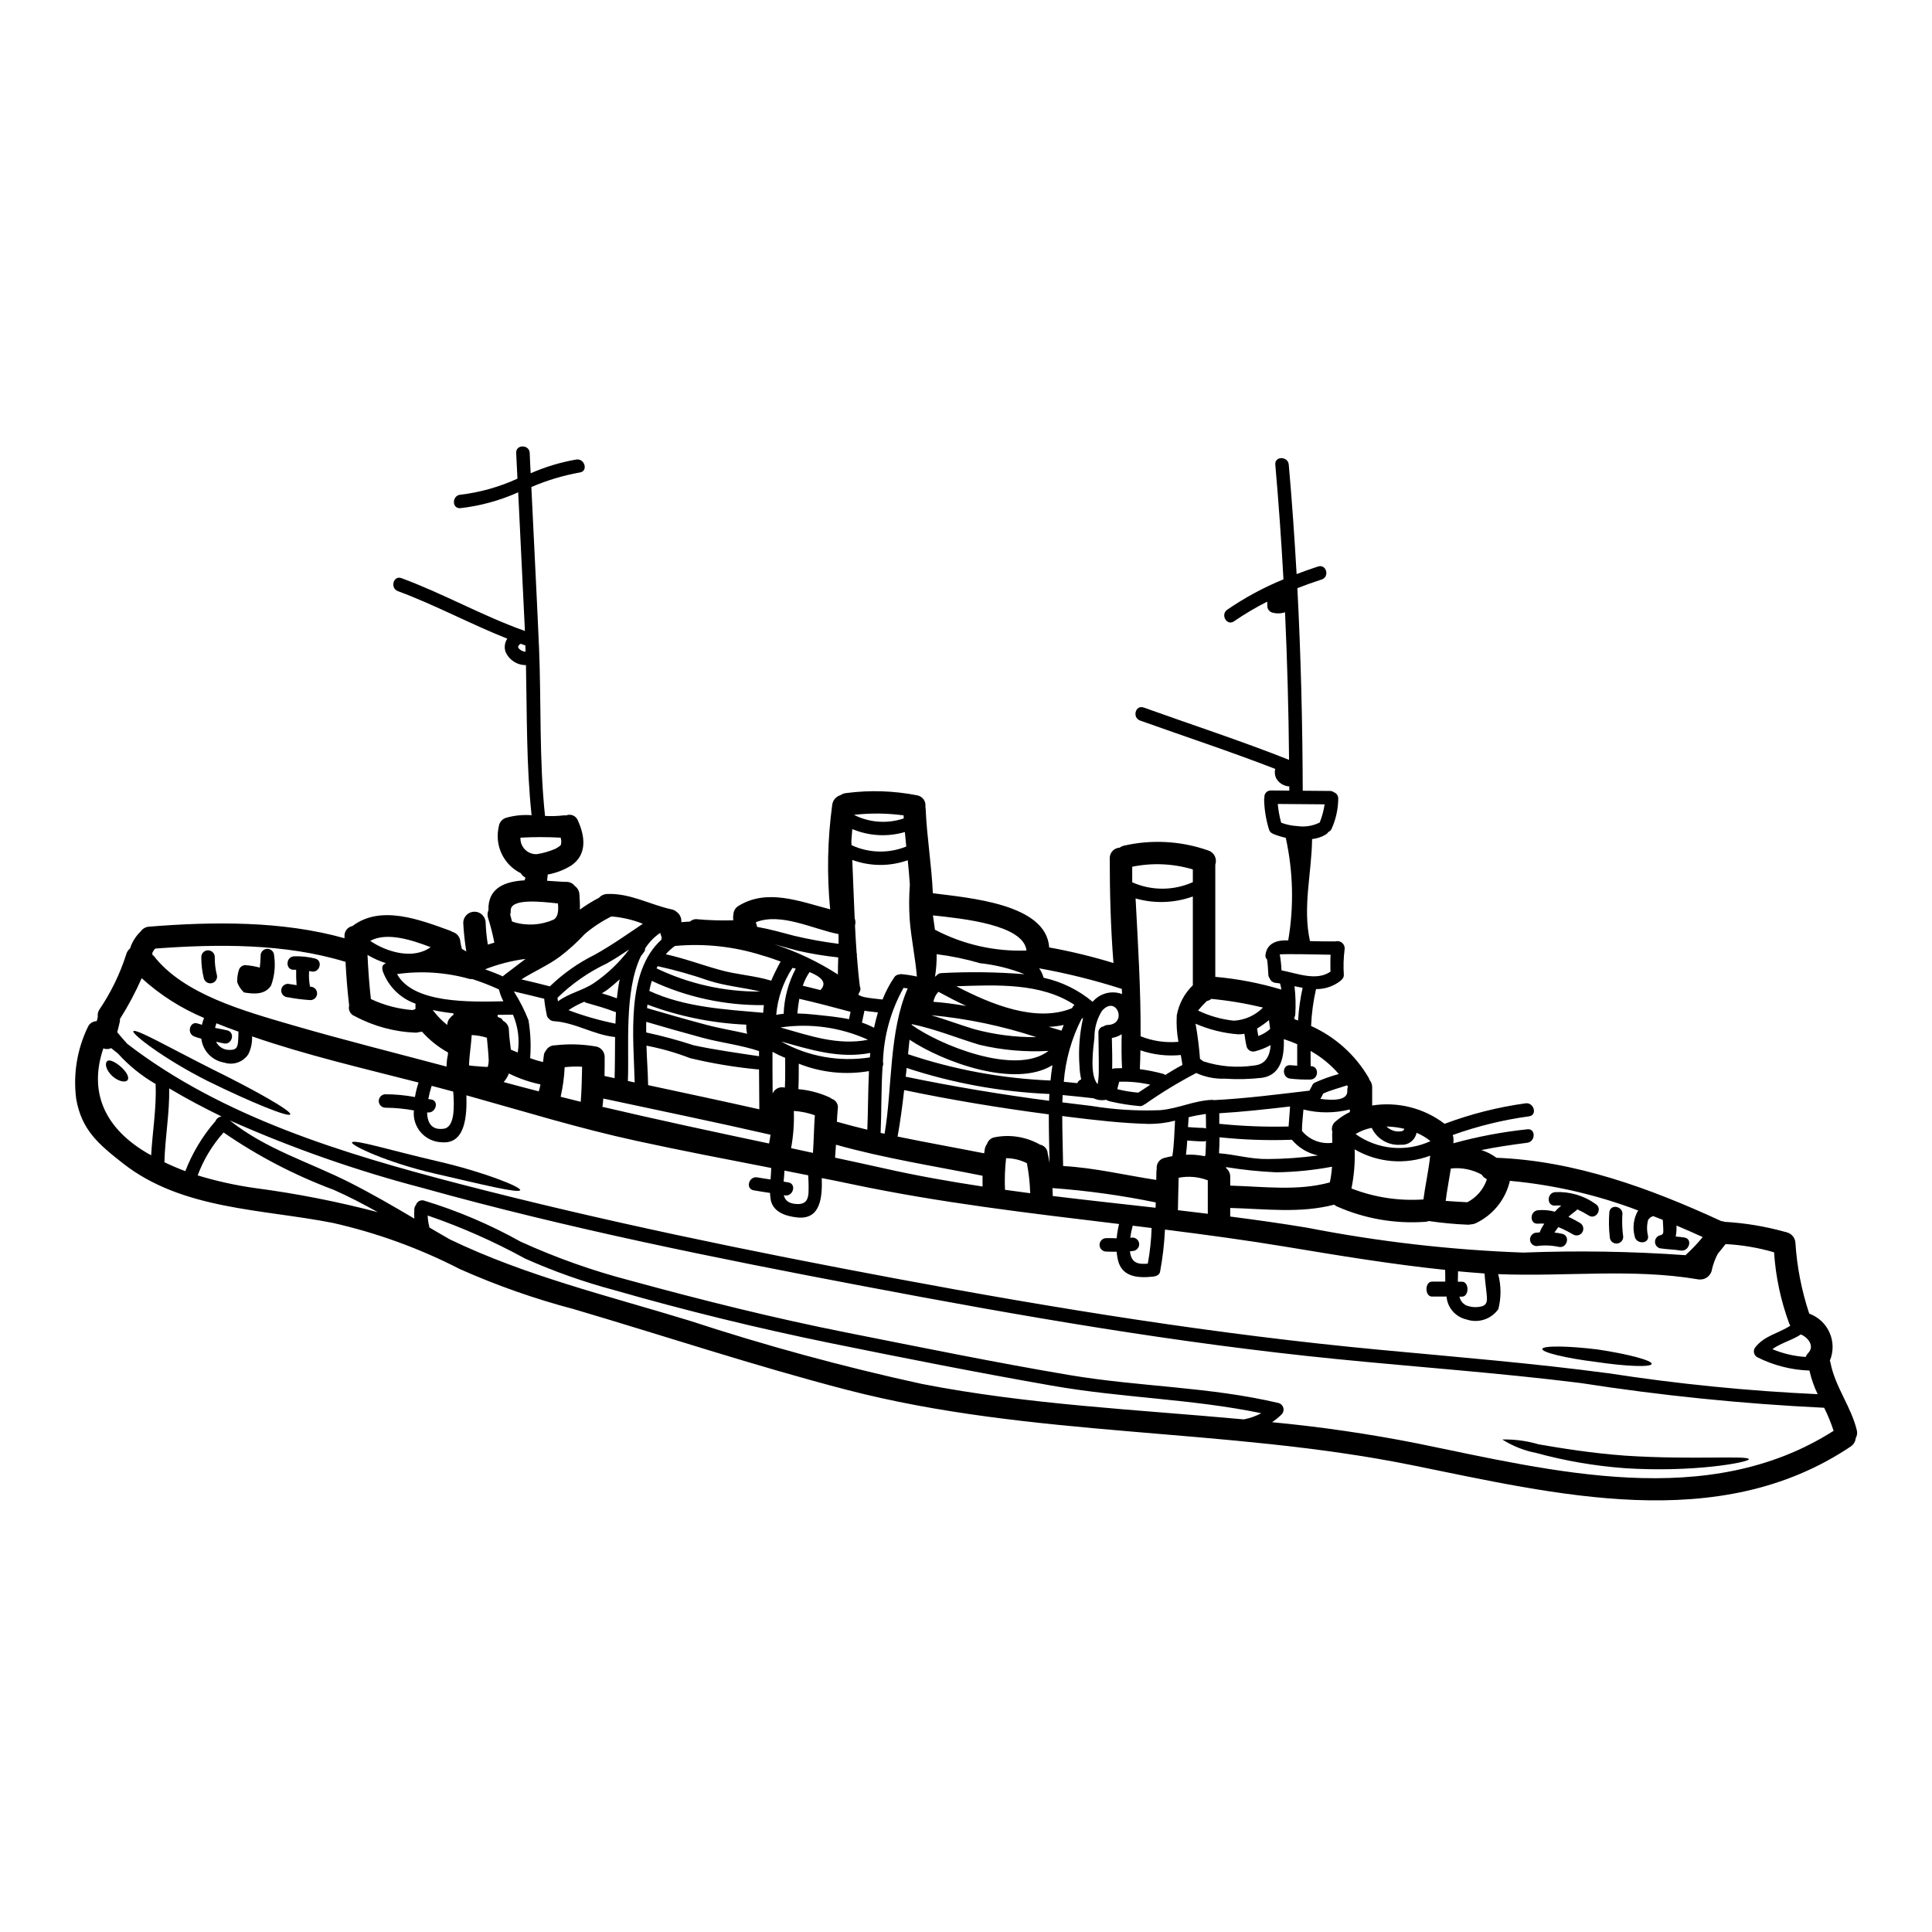 <?xml version="1.0" encoding="UTF-8"?>
<!-- Uploaded to: ICON Repo, www.svgrepo.com, Generator: ICON Repo Mixer Tools -->
<svg fill="#000000" width="800px" height="800px" version="1.1" viewBox="144 144 512 512" xmlns="http://www.w3.org/2000/svg">
 <g>
  <path d="m281.4 315.74c0.453 0.586 1.141 0.941 1.883 0.965l-0.059-1.66c-0.418-0.16-0.836-0.301-1.246-0.438h-0.004c-0.289 0.137-0.512 0.379-0.633 0.676 0 0.039-0.02 0.156-0.039 0.156 0.043 0.098 0.074 0.195 0.098 0.301zm62.953 72.879c0.113 0.281 0.199 0.57 0.258 0.867 0 0.059 0.039 0.098 0.059 0.156 3.324 0.574 6.539 1.488 9.84 2.363h0.004c3.867 0.918 7.781 1.625 11.723 2.121 0-0.875 0-1.723-0.02-2.578-6.715-1.309-15.273-5.801-21.906-3.148 0.023 0.094 0.062 0.219 0.043 0.219zm291.71 134.36c0.191 0.727 0.09 1.504-0.281 2.16-0.086 0.895-0.574 1.707-1.328 2.199-35.082 23.555-78.328 12.594-116.42 4.914-49.594-10.004-100.52-7.191-149.68-19.949-24.305-6.32-48.176-14.246-72.246-21.355h0.004c-10.355-2.723-20.469-6.277-30.25-10.629-10.645-5.477-21.941-9.582-33.617-12.227-18.719-3.703-39.973-3.445-55.684-15.809-6.379-5.012-10.914-8.773-12.363-17.016v0.004c-0.863-6.582 0.234-13.273 3.148-19.234 0.441-0.867 1.324-1.418 2.297-1.426 0.102-0.395 0.18-0.754 0.281-1.148h-0.004c-0.102-0.656 0.039-1.324 0.395-1.883 3.066-4.516 5.465-9.445 7.129-14.641 0.152-0.625 0.508-1.176 1.012-1.574 0.535-1.676 1.469-3.191 2.723-4.426 0.02-0.02 0.039-0.02 0.059-0.039 0.512-0.785 1.363-1.277 2.301-1.328 16.898-1.348 35.238-1.574 51.758 3.07v-0.477c-0.098-1.316 0.805-2.5 2.102-2.754 7.527-5.727 17.949-1.645 25.93 1.246v0.004c0.211 0.086 0.418 0.191 0.613 0.312 0.969 0.281 1.715 1.051 1.969 2.023 0.094 0.762 0.242 1.516 0.438 2.258 0.039 0.07 0.062 0.141 0.078 0.219 0.395 0.234 0.789 0.457 1.148 0.672-0.41-2.504-0.68-5.031-0.812-7.566 0-1.645 1.328-2.973 2.969-2.973 1.645 0 2.973 1.328 2.973 2.973 0.074 1.922 0.266 3.844 0.574 5.746 0.574-0.176 1.148-0.359 1.723-0.516h0.004c-0.441-2.262-1.012-4.496-1.707-6.691-0.168-0.641-0.117-1.316 0.145-1.922-0.18-5.922 4.398-7.609 9.586-7.902h-0.004c0.09-0.238 0.156-0.484 0.203-0.734-0.508-0.258-0.926-0.656-1.211-1.148-4.328-2.133-6.758-6.848-5.981-11.609 0.023-0.234 0.07-0.469 0.137-0.695 0.109-1.152 0.922-2.113 2.039-2.414 2.164-0.602 4.418-0.82 6.66-0.656-1.391-13.113-1.207-26.504-1.488-39.777 0 0 0 0.02-0.039 0-2.352 0.008-4.477-1.398-5.391-3.566-0.375-1.16-0.199-2.426 0.477-3.441-9.785-3.887-19.098-8.934-28.98-12.594-2.141-0.789-1.227-4.238 0.93-3.449 11.156 4.121 21.535 10.023 32.727 14.004-0.574-12.262-1.207-24.5-1.781-36.746-4.859 2.176-10.027 3.59-15.316 4.199-2.297 0.199-2.277-3.367 0-3.566 5.231-0.621 10.328-2.059 15.117-4.254-0.098-2.277-0.215-4.555-0.336-6.832-0.117-2.277 3.469-2.277 3.586 0 0.059 1.801 0.156 3.606 0.254 5.406 3.867-1.699 7.926-2.926 12.086-3.644 2.258-0.34 3.211 3.09 0.953 3.43v-0.004c-4.422 0.793-8.738 2.086-12.859 3.863 0.633 13.508 1.352 27.02 1.945 40.508v0.176c0 0.496 0.059 0.992 0.078 1.469 0.633 14.918 0.02 30.148 1.602 45.004v0.004c1.625 0.094 3.258 0.047 4.875-0.141 0.242-0.027 0.488-0.027 0.734 0 0.594-0.238 1.262-0.23 1.848 0.031 0.586 0.262 1.043 0.75 1.262 1.355 1.883 4.16 2.496 8.973-1.762 11.887h-0.004c-1.91 1.184-4.027 1.996-6.238 2.398-0.039 0.457-0.078 0.934-0.141 1.367 0 0.102-0.039 0.18-0.039 0.281 1.926 0.117 3.727 0.277 5.117 0.297v-0.008c0.875-0.012 1.707 0.395 2.238 1.094 0.734 0.523 1.184 1.355 1.227 2.258 0.078 1.328 0.156 2.672 0.117 4.004h0.004c1.613-1.176 3.316-2.227 5.086-3.148 0.527-0.605 1.281-0.961 2.082-0.988 6.082-0.281 11.348 2.809 17.133 4.078h0.004c0.492 0.094 0.949 0.32 1.324 0.656 0.879 0.617 1.355 1.664 1.25 2.731 0.789-0.078 1.547-0.117 2.297-0.156 0.543-0.504 1.289-0.73 2.023-0.613 3.141 0.277 6.293 0.371 9.445 0.273 0-0.254-0.039-0.516-0.039-0.789v0.004c-0.004-0.234 0.023-0.469 0.078-0.695 0.012-0.977 0.543-1.875 1.391-2.359 7.566-4.637 16.16-1.18 24.246 0.93-0.883-9.184-0.703-18.434 0.535-27.574 0.113-1.258 0.984-2.316 2.195-2.676 0.449-0.305 0.969-0.496 1.508-0.555 6.289-0.828 12.672-0.621 18.895 0.613 1.398 0.285 2.324 1.621 2.102 3.031 0.047 0.188 0.07 0.379 0.078 0.574 0.316 7.477 1.574 14.859 1.902 22.324 9.367 1.227 30.109 2.754 30.824 14.363h-0.004c5.762 1.039 11.453 2.418 17.047 4.133-0.73-9.23-0.988-18.465-0.988-27.715-0.055-1.504 1.109-2.773 2.613-2.852 0.312-0.242 0.672-0.414 1.051-0.512 7.422-1.711 15.176-1.285 22.367 1.227 0.773 0.227 1.418 0.758 1.785 1.473 0.367 0.719 0.422 1.555 0.156 2.312v29.734-0.004c5.934 0.527 11.801 1.656 17.508 3.371-0.074-0.551-0.195-1.094-0.355-1.625-0.395-0.059-0.789-0.098-1.18-0.156l-0.004-0.004c-0.719-0.062-1.336-0.543-1.574-1.227-0.199-0.266-0.316-0.582-0.336-0.914-0.098-1.348-0.117-2.711-0.336-4.039-0.348-0.332-0.504-0.816-0.418-1.289 0.438-3.109 3.109-3.902 5.945-3.781h0.078v-0.004c1.539-9.016 1.316-18.242-0.652-27.176-1.152-0.246-2.281-0.598-3.371-1.051-0.023-0.023-0.047-0.047-0.078-0.059-0.5-0.191-0.871-0.617-1-1.133-0.805-2.602-1.238-5.301-1.289-8.023 0.016-0.121 0.043-0.242 0.082-0.359-0.07-0.488 0.078-0.98 0.406-1.352 0.328-0.371 0.801-0.578 1.293-0.566 1.625 0 3.269 0 4.891 0.039v-1.133c-0.055 0.012-0.117 0.012-0.176 0-1.375-0.129-2.598-0.918-3.285-2.117-0.391-0.777-0.48-1.672-0.262-2.512-11.809-4.578-23.867-8.539-35.816-12.816-2.16-0.789-1.227-4.219 0.953-3.449 12.855 4.613 25.828 8.832 38.527 13.867-0.117-12.988-0.473-26.066-1.066-39.105h-0.004c-1.09 0.355-2.262 0.383-3.367 0.078-0.773-0.219-1.312-0.918-1.328-1.723 0-0.395-0.02-0.789-0.02-1.18-3.047 1.535-5.984 3.277-8.797 5.211-1.902 1.328-3.684-1.762-1.801-3.07 4.664-3.207 9.656-5.902 14.895-8.043-0.555-10.184-1.273-20.32-2.16-30.41-0.215-2.297 3.371-2.277 3.566 0 0.855 9.629 1.527 19.312 2.082 29.02 1.883-0.73 3.781-1.406 5.684-2.019 2.199-0.711 3.148 2.731 0.953 3.449-2.195 0.715-4.328 1.465-6.438 2.293 0.934 17.91 1.367 35.875 1.426 53.684 2.418 0 4.832 0.059 7.269 0.059l-0.004 0.004c0.359 0.004 0.707 0.121 0.992 0.336 0.672 0.242 1.125 0.867 1.152 1.578-0.008 2.719-0.574 5.41-1.668 7.902-0.16 0.477-0.512 0.863-0.969 1.07-0.145 0.25-0.348 0.457-0.594 0.613-1.125 0.688-2.391 1.113-3.703 1.25-0.102 9.055-2.559 18.047-0.555 27.035 2.234 0.062 4.477 0.102 6.754 0.082 0.629-0.18 1.305-0.027 1.797 0.406 0.488 0.434 0.723 1.086 0.621 1.73-0.285 2.227-0.352 4.477-0.203 6.715 0.023 0.516-0.207 1.008-0.613 1.328-0.043 0.066-0.098 0.125-0.156 0.18-1.867 1.504-4.199 2.309-6.598 2.277-0.738 3.215-1.176 6.492-1.305 9.785 6.414 2.879 11.762 7.695 15.289 13.777 0.09 0.176 0.164 0.363 0.223 0.551 0.453 0.543 0.691 1.234 0.672 1.945v4.793c6.793-1.074 13.73 0.68 19.195 4.856 6.922-2.602 14.109-4.422 21.434-5.43 2.258-0.32 3.211 3.148 0.953 3.445h-0.004c-6.894 0.941-13.672 2.602-20.227 4.953 0.113 0.328 0.18 0.664 0.203 1.008 0 0.395 0 0.789-0.039 1.18v0.004c6.414-1.77 12.969-3.012 19.59-3.707 2.277-0.297 2.238 3.269 0 3.566-4.082 0.535-8.141 1.109-12.164 1.941 1.438 0.457 2.789 1.145 4.004 2.043 20.816 0.789 40.785 8.121 59.562 16.773 0.32 0.023 0.633 0.09 0.934 0.203 5.348 0.309 10.645 1.184 15.805 2.613 0.227 0.035 0.445 0.094 0.656 0.176 1.246 0.332 2.152 1.41 2.258 2.695 0.406 6.414 1.641 12.742 3.664 18.84 2.418 0.875 4.371 2.703 5.402 5.059 1.035 2.356 1.059 5.031 0.066 7.402 0.082 0.191 0.141 0.391 0.176 0.594 1.23 6.352 5.43 11.543 6.957 17.801zm-6.141 0.199c-0.68-2.094-1.516-4.133-2.5-6.106-21.648-1.039-43.223-3.234-64.637-6.57-21.473-2.676-43.082-4.199-64.598-6.34-42.234-4.199-83.754-11.414-125.41-19.332-39.086-7.406-78.223-15.273-116.56-25.949v-0.004c-17.562-4.574-34.723-10.574-51.305-17.949 9.469 7.629 21.039 11.02 31.754 16.441 5.859 2.973 11.508 6.242 17.133 9.57l0.004-0.004c-0.059-0.855-0.059-1.715 0-2.574 0.023-0.371 0.172-0.727 0.414-1.012 0.262-0.891 1.176-1.422 2.078-1.207 8.926 2.703 17.535 6.363 25.676 10.914 9.375 4.266 19.102 7.715 29.066 10.305 19.035 5.207 38.055 9.961 57.426 13.805 19.613 3.887 39.203 7.906 58.914 11.234 18.641 3.148 37.043 3.07 55.496 7.426h0.004c0.602 0.184 1.066 0.668 1.227 1.277s-0.004 1.258-0.438 1.715c-0.785 0.773-1.641 1.469-2.555 2.082 12.922 1.227 25.773 3.102 38.508 5.625 35.938 7.348 76.922 17.918 110.3-3.336zm-4.219-9.707c-0.969-1.996-1.699-4.098-2.184-6.262-4.816-0.16-9.543-1.367-13.844-3.543-0.41-0.238-0.703-0.629-0.824-1.086-0.117-0.457-0.051-0.941 0.188-1.348 2.398-3.266 6.277-3.84 9.391-5.902v-0.078c-0.082-0.137-0.16-0.254-0.238-0.414v-0.004c-2.262-6.09-3.625-12.477-4.043-18.957-4.184-1.227-8.5-1.957-12.855-2.18-0.672 0.871-1.348 1.719-2.059 2.555-0.684 1.312-1.203 2.703-1.547 4.141v0.039c-0.137 0.836-0.602 1.578-1.289 2.066-0.688 0.492-1.543 0.688-2.375 0.547-17.473-2.973-35.336-0.652-52.992-1.387l0.004 0.004c0.805 3.035 0.816 6.227 0.039 9.27-1.891 2.688-5.332 3.805-8.441 2.738-2.898-0.645-5.043-3.102-5.285-6.062h-3.844c-1.969 0-1.969-3.965 0-3.965h3.508c0-1.051 0-2.098-0.039-3.109-14.043-1.465-27.969-3.762-41.918-6.082-10.754-1.781-21.551-3.25-32.328-4.598v0.004c-0.176 3.734-0.605 7.457-1.289 11.133-0.117 0.832-1.012 1.227-1.723 1.309-3.762 0.418-8.184 0.316-9.391-4.121-0.199-0.809-0.336-1.629-0.414-2.457-0.914 0-1.824 0-2.734-0.039-0.984 0-1.785-0.797-1.785-1.781s0.801-1.785 1.785-1.785c0.914 0 1.844 0 2.754 0.039 0.117-1.273 0.328-2.539 0.633-3.781-23.734-2.875-47.445-5.609-71.039-10.602-2.574-0.555-5.172-1.07-7.746-1.574 0.137 4.852-0.176 11.113-6.5 10.438-2.91-0.32-6.375-1.328-7.031-4.676l0.004 0.004c-0.098-0.605-0.16-1.215-0.18-1.824-1.445-0.215-2.891-0.438-4.328-0.691-2.258-0.395-1.309-3.82 0.953-3.43 1.18 0.199 2.34 0.395 3.508 0.555 0.078-1.031 0.156-2.039 0.176-3.051-11.906-2.316-23.812-4.594-35.656-7.172-15.258-3.305-30.109-7.902-45.125-12.082 0.176 5.547-0.301 13.055-6.617 12.441-2.113-0.082-4.094-1.039-5.477-2.637-1.383-1.602-2.039-3.699-1.816-5.801-2.484-0.457-5.004-0.695-7.527-0.715-0.984 0-1.785-0.797-1.785-1.781s0.801-1.785 1.785-1.785c2.617 0.008 5.231 0.254 7.805 0.734 0.219-1.305 0.539-2.586 0.953-3.844-14.762-3.785-29.715-7.25-44.113-12.227l-0.004 0.004c0.07 1.633-0.27 3.254-0.992 4.723-1.387 2.094-4.004 3.004-6.394 2.219-3.203-0.531-5.676-3.113-6.066-6.34-0.625-0.152-1.238-0.344-1.84-0.574-2.137-0.789-1.207-4.238 0.953-3.426 0.34 0.117 0.691 0.215 1.051 0.316 0.137-0.617 0.324-1.223 0.562-1.809-6.07-2.543-11.66-6.109-16.531-10.535-1.652 3.742-3.578 7.356-5.762 10.816 0.008 0.191 0.008 0.383 0 0.574-0.219 0.988-0.477 1.969-0.715 2.93 0.855 1.051 1.742 2.082 2.656 3.074 25.316 19.492 57.504 29.176 87.992 37.102 38.18 9.906 76.801 17.832 115.57 25.082 42.652 7.981 85.082 14.836 128.31 18.895 20.227 1.902 40.449 3.543 60.613 6.219v-0.004c18.387 2.844 36.91 4.699 55.496 5.551zm-2.539-10.879c1.801-1.824 0.039-4.137-1.922-4.953-2.34 1.574-5.348 2.277-7.547 3.906 2.805 1.172 5.781 1.867 8.812 2.059 0.164-0.367 0.387-0.711 0.656-1.012zm-32.191-26.242c1.527-1.398 2.949-2.91 4.262-4.516-2.297-1.051-4.617-2.066-6.949-3.051h-0.004c0.047 0.973-0.02 1.953-0.199 2.91 0.789 0.059 1.527 0.137 2.316 0.262 2.258 0.375 1.246 3.801-1.012 3.445-1.824-0.297-3.684-0.297-5.512-0.594l0.004-0.004c-0.762-0.219-1.285-0.918-1.285-1.711 0-0.793 0.523-1.492 1.285-1.711 0.934-0.18 0.934-0.613 0.914-1.527s-0.098-1.723-0.137-2.574c-0.836-0.34-1.684-0.672-2.519-0.992h-0.004c-0.594 0.145-1.094 0.535-1.383 1.07-0.348 1.371-0.348 2.809 0 4.18 0.301 2.258-3.266 2.238-3.566 0-0.559-2.203-0.27-4.535 0.812-6.539 0.059-0.078 0.117-0.117 0.176-0.195h0.004c-10.941-4.16-22.398-6.809-34.055-7.871-0.004 0.047-0.02 0.094-0.039 0.137-0.02 0.219-0.066 0.43-0.141 0.633-1.293 4.582-4.496 8.387-8.793 10.441-0.441 0.207-0.922 0.32-1.406 0.336-0.273 0.07-0.555 0.094-0.832 0.078-3.441-0.145-6.875-0.469-10.281-0.973-0.352 0.148-0.73 0.227-1.109 0.223-7.984 0.543-15.984-0.871-23.297-4.121-0.23-0.125-0.449-0.27-0.652-0.438-8.992 2.363-18.344 1.109-27.551 0.875v2.273c6.793 0.875 13.586 1.828 20.359 2.953 18.887 3.691 38.035 5.898 57.266 6.598 14.359-0.559 28.738-0.328 43.07 0.691 0.082-0.102 0.168-0.195 0.258-0.289zm-54.16 13.809c1.285-0.418 1.309-1.508 1.207-2.695-0.156-2.019-0.496-3.981-0.594-5.984-0.195 0-0.395 0-0.574-0.039-2.156-0.156-4.297-0.336-6.453-0.531-0.02 0.871-0.059 1.801-0.059 2.754h1.086c1.969 0 1.969 3.965 0 3.965h-0.652c0.199 0.977 0.824 1.809 1.703 2.277 1.379 0.566 2.906 0.656 4.336 0.25zm1.207-33.559h0.004c-0.055-0.059-0.098-0.125-0.137-0.195-0.512-0.23-0.938-0.621-1.211-1.109-2.492-1.379-5.352-1.949-8.184-1.625-0.453 2.856-1.008 5.688-1.367 8.582 1.902 0.156 3.824 0.234 5.727 0.355l0.004-0.004c2.434-1.262 4.285-3.414 5.168-6.008zm-16.801 5.266c0.516-3.883 1.391-7.727 1.801-11.605h0.004c-6.586 2.481-13.941 1.871-20.027-1.664 0.133 3.473-0.152 6.953-0.852 10.359 6.066 2.363 12.582 3.356 19.074 2.91zm1.867-15.453c-1.113-0.914-2.356-1.66-3.688-2.215-0.367 1.941-2.129 3.305-4.098 3.168-3.277 0.301-6.391-1.488-7.781-4.469-1.516 0.277-2.969 0.832-4.281 1.641 2.852 2.035 6.188 3.281 9.672 3.609 3.488 0.332 7-0.266 10.18-1.734zm-7.769-2.613c0.398 0 0.746-0.266 0.852-0.652-1.551-0.375-3.133-0.578-4.727-0.613 1.016 1.016 2.457 1.484 3.875 1.266zm-13.59-5.09v-0.695c-4.039 1.02-8.262 1.027-12.301 0.02-0.141 1.887-0.395 3.746-0.395 5.629v0.039c1.957 2.367 4.996 3.559 8.043 3.148-0.02-0.75-0.02-1.523-0.039-2.297h-0.004c0.012-0.191 0.031-0.387 0.062-0.574-0.332-1-0.008-2.098 0.812-2.758 1.152-1 2.434-1.844 3.809-2.508zm-0.496-6.691c-0.078-0.137-0.176-0.254-0.254-0.395-2.121 0.75-4.328 1.246-6.34 2.195 0 0.043 0 0.062-0.039 0.102l-0.004 0.004c-0.195 0.445-0.422 0.875-0.676 1.289 3.391 0.457 7.387 0.496 7.133-2.297v-0.004c-0.023-0.309 0.031-0.621 0.168-0.898zm-4.809 25.332c0.289-1.371 0.484-2.762 0.574-4.156-4.871 0.91-9.816 1.406-14.773 1.48-4.469-0.203-8.918-0.664-13.332-1.383 0.043 0.109 0.074 0.219 0.098 0.332 0.688 0.562 1.066 1.414 1.031 2.301v2.277c8.812 0.238 17.828 1.504 26.402-0.852zm0.16-55.859c0-1.508-0.062-2.992 0.039-4.481-3.707-0.078-12.062-0.254-13.473-0.078h0.004c0.25 1.395 0.402 2.801 0.453 4.219 4.262 0.832 9.309 2.91 12.98 0.34zm-1.547-44.336c-4.141-0.02-8.281-0.055-12.422-0.098h0.004c0.156 1.68 0.461 3.344 0.91 4.969 1.379 0.516 2.828 0.816 4.301 0.895 1.98 0.293 4.004-0.02 5.805-0.895 0.039-0.02 0.059-0.02 0.098-0.039 0.629-1.555 1.066-3.176 1.309-4.832zm-2.516 73.715 0.004-0.004c2.027-0.914 4.129-1.66 6.277-2.238-2.121-2.457-4.652-4.527-7.481-6.121 0 1.348 0.02 2.691 0.02 4.039 2.258-0.078 2.238 3.43-0.039 3.543-1.777 0.039-3.559-0.039-5.328-0.238-2.277-0.176-2.297-3.742 0-3.566 0.613 0.039 1.207 0.098 1.801 0.137v-5.703c-1.129-0.477-2.277-0.934-3.449-1.309-0.039 0-0.059 0-0.098-0.039 0.156 4.75-0.789 9.426-5.625 10.234l0.004 0.004c-3.32 0.391-6.672 0.477-10.008 0.254-2.609 0.09-5.203-0.426-7.582-1.504-4.719 2.465-9.273 5.238-13.633 8.301-0.055 0.027-0.113 0.047-0.176 0.059-0.301 0.27-0.688 0.418-1.09 0.418-2.629-0.223-5.238-0.633-7.805-1.23-0.223-0.031-0.434-0.098-0.633-0.195-0.219-0.066-0.426-0.16-0.617-0.281-0.109 0.055-0.23 0.09-0.355 0.098-0.996 0.125-2.008-0.039-2.914-0.473-2.711-0.32-5.449-0.594-8.18-0.855-0.02 0.652-0.059 1.285-0.078 1.941 2.594 0.32 5.168 0.652 7.766 0.953 6.008 0.984 12.102 1.355 18.184 1.113 5.051-0.477 8.773-2.516 13.73-2.734v-0.004c0.16 0.008 0.32 0.031 0.473 0.078 8.477-0.434 16.898-1.523 25.336-2.516 0.16-0.297 0.32-0.613 0.477-0.93 0.039-0.059 0.078-0.102 0.137-0.18 0.105-0.473 0.434-0.867 0.887-1.055zm-3.309-25.102c-0.711-0.117-1.445-0.254-2.156-0.418 0.289 2.445 0.363 4.91 0.219 7.367 0 0.301-0.082 0.598-0.238 0.855 0.016 0.176 0.023 0.355 0.02 0.535 0.316 0.098 0.633 0.215 0.949 0.336 0.168-2.922 0.57-5.82 1.207-8.676zm4.102 44.434c-2.719-0.559-5.172-2.023-6.949-4.156-6.398 0.234-12.809 0.02-19.176-0.656 0 1.426-0.059 2.828-0.137 4.238 4.297 0.316 8.477 1.602 12.895 1.523l-0.004 0.004c4.473-0.027 8.941-0.348 13.371-0.953zm-7.824-7.668c0.098-1.762 0.301-3.543 0.395-5.309-6.242 0.73-12.5 1.426-18.758 1.801v2.793 0.004c6.098 0.621 12.234 0.859 18.363 0.711zm-4.891-25.852c-0.098-0.812-0.195-1.574-0.316-2.34-0.992 0.824-2.047 1.574-3.148 2.242 0.121 0.652 0.219 1.328 0.32 1.969 1.16-0.41 2.231-1.047 3.144-1.871zm-4.25 9.684c3.09-0.277 4.18-2.555 4.398-5.406v-0.004c-1.316 0.73-2.723 1.289-4.18 1.664-0.949 0.242-1.918-0.309-2.195-1.246-0.281-1.129-0.418-2.258-0.594-3.41h-0.004c-0.539 0.105-1.09 0.152-1.645 0.141-3.894-0.301-7.711-1.25-11.293-2.812 0.555 3.102 0.945 6.227 1.184 9.367 0.301 0.129 0.57 0.324 0.785 0.574 4.367 1.43 9.004 1.816 13.543 1.133zm-2.773 93.801v-0.004c1.633-0.305 3.211-0.859 4.676-1.645-18.363-3.82-36.965-4.043-55.496-7.309-19.68-3.449-39.301-7.328-58.871-11.312-19.254-3.938-38.312-8.609-57.172-14.023-8.059-2.152-15.934-4.941-23.555-8.34-8.266-4.527-16.898-8.348-25.812-11.414 0.027 1.078 0.188 2.148 0.477 3.188 1.781 1.051 3.586 2.121 5.406 3.148 20.105 9.688 42.012 14.957 63.293 21.473v-0.004c20.309 6.668 40.941 12.289 61.824 16.84 28.211 5.5 56.754 6.766 85.219 9.383zm-2.672-105.67c2.949-0.141 5.734-1.383 7.809-3.484-4.504-1.086-9.078-1.855-13.688-2.297-0.352 0.281-0.766 0.48-1.211 0.574-0.824 0.789-1.598 1.629-2.316 2.512 2.957 1.422 6.133 2.328 9.395 2.68zm-6.824 51.172v-8.871c-2.461-0.949-5.141-1.184-7.727-0.68-0.039 2.875-0.176 5.746-0.195 8.602 2.629 0.316 5.285 0.609 7.922 0.949zm-0.477-22.602c0-1.285 0-2.574-0.039-3.863-1.535 0.211-3.055 0.5-4.559 0.871-0.059 0.871-0.137 1.742-0.176 2.613 1.367 0.078 2.731 0.219 4.102 0.219l-0.004 0.004c0.234 0.008 0.461 0.059 0.676 0.156zm-0.156 7.086c0.078-1.27 0.137-2.539 0.156-3.785v-0.004c-0.215 0.082-0.445 0.125-0.676 0.121-1.449 0-2.875-0.137-4.297-0.234-0.059 1.246-0.18 2.516-0.34 3.762v-0.004c1.668-0.078 3.34 0.055 4.973 0.395 0.047-0.094 0.109-0.184 0.18-0.262zm-3.332-45.043v-23.531c-4.879 1.758-10.188 1.938-15.172 0.516 0.633 12.203 1.406 24.324 1.328 36.527h-0.004c3.18 1.273 6.613 1.773 10.027 1.469-0.422-2.309-0.57-4.656-0.438-6.996 0.547-3.043 2.039-5.836 4.258-7.984zm0-27.336v-3.367c-5.215-1.559-10.734-1.805-16.066-0.711v4.121c5.117 2.273 10.961 2.258 16.066-0.039zm-2.754 48.453c-0.121-0.895-0.281-1.762-0.438-2.633v-0.004c-3.617 0.359-7.266-0.066-10.699-1.25-0.02 1.664-0.078 3.328-0.156 4.996 2.066 0.27 4.109 0.68 6.121 1.227 0.223 0.059 0.434 0.168 0.613 0.316 1.469-0.941 2.996-1.84 4.543-2.652zm-2.676 24.168c0.496-3.109 0.516-6.277 0.711-9.41v-0.004c-2.238 0.586-4.539 0.879-6.852 0.875-7.269-0.176-14.48-1.031-21.691-1.922l-1.348-0.18c0 4.422 0.176 8.855 0.234 13.254 8.301 0.457 16.48 2.438 24.684 3.684 0-0.75 0.039-1.504 0.039-2.254v-0.004c0.016-0.23 0.043-0.465 0.078-0.691-0.145-1.375 0.773-2.633 2.125-2.914 0.637-0.176 1.328-0.316 2-0.434zm-4.438 13.668c0-0.477 0.02-0.953 0.039-1.41-9.035-1.859-18.18-3.129-27.379-3.801 0.039 0.594 0.082 1.18 0.082 1.781 0 0.098-0.023 0.195-0.023 0.316 9.062 1.113 18.172 2.086 27.266 3.117zm-1.055 5.371c-1.684-0.219-3.348-0.418-5.012-0.617-0.289 1.055-0.508 2.125-0.652 3.211l0.594-0.059c0.98 0.012 1.773 0.801 1.781 1.781-0.023 0.977-0.809 1.758-1.781 1.785l-0.656 0.059c0.02 0.09 0.027 0.184 0.023 0.273 0.375 2.992 2.363 3.211 4.691 3.012 0.574-3.117 0.91-6.277 1.012-9.445zm-3.543-35.875c1.09-0.691 2.16-1.406 3.207-2.098-2.699-0.621-5.469-0.883-8.238-0.789-0.199 0.652-0.395 1.309-0.516 1.969 1.82 0.461 3.676 0.766 5.547 0.918zm-4.293-26.129-0.059-1.371h-0.039-0.004c-7.16-2.293-14.465-4.113-21.867-5.445 0.539 0.754 0.941 1.602 1.18 2.5 4.781 1.047 9.238 3.234 12.992 6.375 1.902-2.262 5.023-3.086 7.797-2.059zm0 19.648c-0.176-3.012-0.156-6.004-0.098-8.992h-0.004c-0.789 0.5-1.672 0.84-2.598 0.992 0.062 2.734 0.141 5.488 0.082 8.223l0.004-0.004c0.148-0.074 0.305-0.129 0.473-0.16 0.695-0.059 1.406-0.059 2.106-0.059zm-3.883-11.449c5.512-0.098 2.418-8.238-1.469-3.703-1.312 2.125-1.996 4.582-1.965 7.082-0.238 2.219-1.41 9.98 0.852 12.301h-0.004c0.219-1.223 0.32-2.461 0.301-3.703 0.039-3.305-0.078-6.637-0.098-9.941-0.043-0.832 0.559-1.555 1.383-1.664 0.285-0.219 0.625-0.348 0.98-0.371zm-6.438-1.863c-0.137 0.078-0.262 0.156-0.395 0.219v0.004c-2.66 5.199-4.266 10.871-4.723 16.695l3.586 0.359c0.176-0.473 0.555-0.836 1.031-0.992-0.266-1.164-0.418-2.352-0.457-3.543-0.312-4.269 0.012-8.566 0.957-12.742zm-2.676-3.051c0.109-0.152 0.242-0.293 0.391-0.414-8.914-5.902-20.699-5.285-31.301-4.934 9.133 4.773 21.137 9.727 30.664 5.805 0.086-0.16 0.164-0.316 0.246-0.477zm-3.051 6.418c0.199-0.496 0.395-1.012 0.594-1.508v0.004c-1.312 0.277-2.641 0.441-3.981 0.496zm-2.91 13.234c0.137-1.371 0.297-2.734 0.512-4.082-10.02 6.16-29-0.852-37.871-6.754-0.141 1.309-0.281 2.594-0.395 3.859h0.059v0.004c12.176 4.086 24.863 6.426 37.695 6.953zm-0.789 19.094c0.199 0.914 0.395 1.824 0.535 2.754-0.078-4.328-0.215-8.617-0.195-12.895-12.855-1.684-25.637-3.785-38.332-6.438-0.473 4.121-1.008 8.242-1.742 12.32 7.629 1.574 15.297 2.934 22.938 4.441 0.062-0.395 0.102-0.789 0.18-1.18v-0.004c0.086-0.469 0.281-0.91 0.574-1.285 0.289-0.918 1.055-1.605 2-1.781 4.133-0.82 8.426-0.121 12.086 1.965 1.035 0.207 1.828 1.039 1.988 2.082zm0.418-13.727c0-0.594 0.059-1.207 0.078-1.824v0.004c-12.867-0.539-25.602-2.863-37.836-6.894-0.039 0.359-0.059 0.711-0.098 1.07-0.059 0.418-0.098 0.832-0.156 1.246 12.609 2.613 25.289 4.719 38.016 6.383zm-11.707 23.574c2.215 0.316 4.457 0.613 6.691 0.91h0.004c-0.074-2.672-0.367-5.336-0.875-7.961-1.711-0.863-3.598-1.316-5.512-1.328-0.316 2.777-0.414 5.57-0.293 8.359zm-18.547-68.918c7.469 3.918 15.832 5.82 24.266 5.512-0.789-6.856-16.859-8.457-24.797-9.312 0.191 1.266 0.371 2.535 0.531 3.801zm30.09 32.113c-6.148 0.348-12.316-0.203-18.305-1.625-6.004-1.801-11.785-4.219-17.926-5.469 0 0.059 0 0.117-0.039 0.176 7.109 5.195 27.512 13.672 36.27 6.918zm-6.359-20.324c-3.762-1.508-7.715-2.488-11.746-2.914-3.773-1.102-7.629-1.902-11.527-2.394 0.02 2-0.125 4.004-0.438 5.981 0.117-0.117 0.254-0.215 0.395-0.336v0.004c0.32-0.406 0.812-0.641 1.328-0.637 7.328-0.395 14.672-0.297 21.988 0.297zm3.148 16.68c-9.051-2.981-18.406-4.938-27.891-5.824 3.781 1.109 7.445 2.496 11.273 3.664 5.406 1.477 10.992 2.203 16.598 2.16zm-14.262 39.578v-2.852c-12.988-2.598-26.07-4.637-38.848-8.223-0.059 1.148-0.137 2.277-0.234 3.43 4.297 0.91 8.578 1.863 12.875 2.809 8.695 1.965 17.43 3.508 26.207 4.836zm-4.328-47.84c-2.617-1.227-5.094-2.516-7.371-3.762h-0.004c-0.684 0.738-1.145 1.66-1.324 2.652 2.926 0.215 5.816 0.613 8.691 1.109zm-13.074-7.805c-0.418-5.051-1.508-9.984-1.902-15.074-0.207-3.094-0.195-6.199 0.039-9.289-0.137-2.16-0.34-4.297-0.555-6.461-4.762 1.691-9.961 1.664-14.703-0.078 0.219 5.148 0.395 10.32 0.637 15.488h0.004c0.23 0.602 0.258 1.266 0.078 1.887 0.117 2.418 0.254 4.832 0.434 7.25 0.082 0.242 0.102 0.5 0.059 0.75 0.219 2.711 0.457 5.406 0.789 8.102h-0.004c0.254 0.504 0.215 1.105-0.098 1.574-0.125 0.211-0.227 0.438-0.301 0.672 0.57 0.336 1.195 0.566 1.844 0.676 1.508 0.301 3.051 0.395 4.578 0.594 0.812-2.051 1.84-4.012 3.07-5.844 0.277-0.465 0.766-0.758 1.305-0.789 0.191-0.07 0.395-0.105 0.594-0.098 1.387 0.125 2.766 0.336 4.121 0.641zm-2.418 3.148c-0.395-0.059-0.75-0.098-1.129-0.137-3.359 6.008-5.227 12.734-5.449 19.613 0.125 0.418 0.09 0.871-0.098 1.266-0.395 5.902-0.262 11.922-0.516 17.551 0.359 0.078 0.691 0.156 1.051 0.215 2.07-12.102 1.121-27.098 6.133-38.527zm-0.395-37.578c-0.117-1.285-0.254-2.574-0.375-3.859-4.594 1.34-9.512 1.062-13.93-0.789-0.098 1.07-0.176 2.16-0.254 3.25l0.059 1.008v0.004c4.57 2.125 9.816 2.258 14.488 0.367zm-0.672-7.445c-0.02-0.281-0.02-0.555-0.039-0.836-4.363-0.59-8.781-0.637-13.156-0.137 4.09 2.074 8.84 2.414 13.184 0.953zm-7.871 55.465c0.301-1.391 0.633-2.754 1.031-4.082-0.691-0.078-1.902-0.199-2.637-0.301-0.316-0.039-0.633-0.117-0.93-0.156-0.238 1.031-0.438 2.059-0.652 3.09 0 0-0.02 0.039-0.02 0.059l-0.004 0.004c1.105 0.371 2.176 0.828 3.203 1.367zm-1.09 7.844c0-0.395 0.059-0.789 0.098-1.18-8.238 1.574-15.809-0.855-23.617-3.031 7.152 3.992 15.438 5.469 23.531 4.203zm-0.691 19.172c0.215-5.031 0.176-10.301 0.438-15.547l-0.004 0.004c-6.266 1.07-12.703 0.391-18.602-1.969 0 2.258 0 4.519-0.098 6.754 2.84 0.25 5.621 0.98 8.219 2.16 0.219 0.109 0.422 0.238 0.613 0.395 1.129 0.359 1.816 1.504 1.605 2.672-0.117 1.129-0.176 2.258-0.234 3.41 2.668 0.758 5.363 1.449 8.055 2.106zm-22.977-27.098c7.668 2.16 15.133 4.832 23.176 3.25h-0.008c-7.25-3.301-15.297-4.434-23.176-3.269zm18.145-2.312c0.117-0.613 0.254-1.227 0.395-1.844-4.519-1.211-9.055-2.422-13.59-3.449-0.234 1.285-0.395 2.594-0.516 3.883 1.547 0.039 3.07 0.137 4.539 0.301 3.07 0.336 6.18 0.594 9.191 1.227-0.027-0.059-0.047-0.098-0.027-0.137zm-2.973-11.73c0-1.504 0.059-3.031 0.098-4.535h-0.004c-3.59-0.379-7.152-0.969-10.676-1.762-2.082-0.555-4.141-1.148-6.223-1.703 5.918 1.926 11.562 4.609 16.797 7.981zm-4.629 4.121c2.082-2.121-0.195-3.664-2.871-4.773-0.762 1.121-1.367 2.34-1.801 3.625 1.547 0.355 3.098 0.75 4.672 1.148zm-1.969 43.148c0.219-3.328 0.262-6.66 0.496-9.965v-0.004c-1.793-0.641-3.664-1.027-5.566-1.148 0.113 3.305-0.129 6.613-0.73 9.863zm-1.18 10.199c0.059-1.426 0-2.852-0.078-4.258-2.098-0.395-4.18-0.852-6.297-1.246-0.039 0.973-0.137 1.945-0.219 2.914 0.418 0.078 0.836 0.137 1.246 0.215 2.258 0.395 1.289 3.844-0.949 3.43-0.098 0-0.176 0-0.262-0.039 0.395 1.574 1.547 2.277 3.543 2.34 2.348 0.07 2.961-1.199 3.039-3.359zm-3.406-59.039c-0.281-0.082-0.574-0.121-0.855-0.18l0.004-0.004c-2.441 3.727-3.918 8-4.301 12.441 0.652-0.133 1.309-0.227 1.969-0.281 0.156-4.18 1.25-8.27 3.207-11.969zm-2.856 31.535c0.117-2.613 0.078-5.25 0.078-7.871l0.004-0.004c-1.156-0.465-2.281-1-3.371-1.605 0 3.469 0 7.25 0.043 11.051 0.438-1.047 1.48-1.711 2.617-1.66 0.238 0.039 0.438 0.059 0.656 0.098zm-3.625-28.34c0.73-1.703 1.574-3.391 2.496-5.074-1.664-0.613-3.324-1.18-5.031-1.66l0.004-0.004c-7.422-2.332-15.234-3.168-22.98-2.457-0.891 0.637-1.711 1.375-2.434 2.199 4.871 1.07 9.484 2.812 14.301 4.141 4.519 1.289 9.215 1.492 13.691 2.875zm-0.574 43.145c0.156-0.789 0.297-1.543 0.395-2.312-14.719-3.371-29.52-6.418-44.316-9.59-0.059 0.574-0.098 1.129-0.156 1.68v-0.004c-0.023 0.172-0.055 0.344-0.098 0.516 14.707 3.453 29.422 6.602 44.203 9.73zm-1.547-34.637 0.004-0.004c0.02-0.676 0.078-1.352 0.18-2.019-10.262 0.117-20.418-2.078-29.719-6.422-0.254 0.871-0.473 1.762-0.652 2.652 9.414 4.359 20.055 4.91 30.215 5.805zm-1.027 25.586c-0.039-3.227-0.059-7.191-0.078-10.574v-0.008c-0.145 0.008-0.289 0.008-0.434 0-6.008-0.574-11.965-1.566-17.832-2.973-3.746-1.453-7.621-2.559-11.566-3.309 0.117 3.805 0.395 7.41 0.438 10.461 9.867 2.121 19.68 4.203 29.52 6.418zm-0.078-14.082v-1.352c-4.875-1.625-10.086-2.199-15.055-3.543-4.973-1.344-9.906-2.754-14.84-4.199 0 0.93-0.039 1.863 0 2.812l0.004 0.004c4.254 0.914 8.457 2.051 12.594 3.402 5.731 1.227 11.516 2.019 17.324 2.891zm-3.148-5.945v-0.008c-0.211-0.777-0.285-1.59-0.215-2.394-8.961-0.383-17.809-2.176-26.211-5.324-0.039 0.32-0.078 0.613-0.098 0.934 5.172 1.523 10.359 3.012 15.59 4.398 3.606 0.969 7.328 1.562 10.973 2.41zm3.41-11.191c-4.477-1.09-9.133-1.449-13.566-2.875v-0.004c-4.426-1.539-8.938-2.812-13.512-3.82-0.02-0.023-0.02-0.023-0.039-0.023-0.117 0.199-0.195 0.395-0.297 0.594 8.566 4.109 17.953 6.211 27.453 6.148zm-26.129-13.777v-0.004c-0.004-0.18 0.023-0.363 0.082-0.535-0.156-0.402-0.289-0.812-0.395-1.227-1.602 1.09-2.965 2.496-4.004 4.133 0.008 0.328-0.09 0.656-0.273 0.926-0.277 0.395-0.574 0.75-0.852 1.129-4.519 9.371-3.051 24.07-3.449 33.062 0.613 0.117 1.207 0.254 1.801 0.395-0.281-11.902-2.418-29.293 7.129-37.871zm-11.809 15.59c0.176-1.703 0.418-3.391 0.75-5.035-1.027 0.953-2.098 1.844-3.188 2.695h0.004c-0.496 0.363-1.012 0.699-1.543 1.008 1.387 0.406 2.711 0.844 4.019 1.34zm-0.379 6.723c0.039-1.012 0.082-2.043 0.141-3.07-0.039-0.02-0.082 0-0.121-0.02-2.535-0.992-5.168-1.723-7.805-2.477-0.172-0.059-0.332-0.145-0.473-0.258-1.469 0.602-2.867 1.352-4.18 2.238 4.004 1.504 8.125 2.691 12.32 3.543 0.035 0.023 0.074 0.039 0.117 0.043zm7.269-26.484c-2.664-1.062-5.477-1.719-8.336-1.941-2.519 1.246-4.875 2.797-7.016 4.613-2.012 2.172-4.203 4.168-6.559 5.965-3.207 2.398-6.91 3.965-10.281 6.102 2.516 0.594 5.031 1.18 7.551 1.844v-0.004c3.484-3.367 7.469-6.18 11.809-8.336 4.481-2.481 8.598-5.391 12.816-8.242zm-7.348 30.012h-0.039c-5.644-0.574-10.574-3.863-16.223-4.199h-0.004c-0.52-0.023-1-0.277-1.305-0.695-0.281-0.215-0.473-0.527-0.535-0.871-0.312-1.445-0.543-2.906-0.695-4.379-2.672-0.672-5.348-1.309-8.043-1.941l0.004 0.004c1.535 2.41 2.836 4.961 3.879 7.621 0.551 3.328 0.699 6.707 0.438 10.066 1.113 0.41 2.254 0.758 3.41 1.031 0.059-0.633 0.137-1.266 0.234-1.906 0.062-0.383 0.227-0.746 0.477-1.047 0.477-0.945 1.457-1.523 2.516-1.488 3.492-0.41 7.027-0.32 10.496 0.262 1.527 0.113 2.688 1.422 2.617 2.953 0 1.574 0 3.227-0.039 4.914 0.891 0.195 1.781 0.395 2.672 0.574 0.105-3.215 0.086-6.957 0.125-10.898zm3.742-23.223c-1.941 1.309-3.938 2.594-5.981 3.742-4.82 2.281-9.223 5.348-13.035 9.078l0.117 0.953c2.894-2.18 6.438-2.793 9.508-4.832l0.004-0.004c3.59-2.445 6.758-5.461 9.371-8.934zm-12.477 31.094c-1.547-0.09-3.098-0.051-4.637 0.121-0.125 2.641-0.484 5.266-1.07 7.844 1.781 0.438 3.543 0.891 5.328 1.328 0.223-2.766 0.324-6.727 0.363-9.281zm-5.625-58.863c0.133-0.609 0.105-1.242-0.078-1.84-3.551-0.199-7.106-0.199-10.656 0-0.059 1.168 0.379 2.309 1.203 3.141s1.957 1.281 3.125 1.234c1.664-0.262 3.285-0.727 4.836-1.383 0.656-0.359 1.473-0.812 1.57-1.152zm-1.922 19.867c1.246-0.75 1.285-2.574 1.129-4.277-4.418-0.477-12.68-1.445-12.52 1.941 0.02 0.344-0.027 0.688-0.137 1.012 0.156 0.613 0.32 1.207 0.477 1.801v0.004c0.141 0.051 0.281 0.109 0.418 0.176 3.508 1.062 7.281 0.832 10.633-0.652zm-3.961 45.523c0.191-0.605 0.344-1.219 0.453-1.844-2.894-0.602-5.703-1.57-8.355-2.887-0.336 0.828-0.805 1.598-1.391 2.273 3.09 0.836 6.203 1.664 9.293 2.457zm-8.953-30.961c1.801-1.387 3.625-2.754 5.449-4.141-3.676 0.473-7.273 1.398-10.719 2.754 1.574 0.574 3.168 1.18 4.723 1.883 0.078-0.078 0.117-0.156 0.195-0.234 0.129-0.098 0.258-0.184 0.395-0.262zm3.391 20.66c0.523-3.394 0.082-6.867-1.273-10.02-1.387 0-4.059 0.02-4.059 0.039v0.457c0 0.137 0.355 0.254 0.789 0.414 0.434 0.156 0.395 0.438 0.711 0.754 0.93 0.48 1.508 1.449 1.488 2.496 0.039 1.574 0.316 3.324 0.512 5.09 0.52 0.277 1.297 0.516 1.832 0.77zm-3.805-13.566h-0.004c-0.523-0.996-0.918-2.055-1.18-3.148-2.312-1.059-4.688-1.98-7.113-2.758-0.25 0.047-0.508 0.031-0.75-0.039-6.223-1.742-12.738-2.176-19.137-1.266 4.273 7.824 19.297 7.387 28.18 7.211zm-4.164 17.402c0.25-0.824 0.324-1.695 0.223-2.555-0.082-1.742-0.301-3.469-0.438-5.191-1.305-0.414-2.656-0.652-4.023-0.711-0.156 2.691-0.633 5.348-0.711 8.043 0.934 0.156 1.902 0.195 2.856 0.281 0.574 0.039 1.148 0.117 1.742 0.117v-0.004c0.117 0.016 0.234 0.023 0.352 0.02zm-9.094-13.906 0.004 0.004c0.008-0.109 0.008-0.215 0-0.32-1.844-0.188-3.676-0.477-5.488-0.871 0.117 0.137 0.238 0.277 0.34 0.414 1.016 1.32 2.191 2.512 3.504 3.543 0.047-0.203 0.078-0.406 0.102-0.613 0.082-0.465 0.312-0.887 0.652-1.211 0.227-0.332 0.523-0.609 0.871-0.809-0.008-0.043-0.008-0.086 0-0.125zm-2.555 30.27c2.973-0.395 2.812-5.984 2.516-9.84-1.902-0.516-3.801-1.031-5.723-1.527h0.004c-0.367 1.152-0.664 2.32-0.895 3.508 0.238 0.02 0.477 0.078 0.711 0.098 2.277 0.32 1.312 3.762-0.949 3.449-0.02 0-0.039-0.02-0.078-0.02 0.078 2.695 1.129 4.777 4.398 4.34zm1.051-19.234c0.039-0.32 0.059-0.633 0.098-0.953h0.004c-2.606-1.445-4.949-3.32-6.934-5.547-0.23 0.078-0.473 0.117-0.715 0.121-0.281 0.086-0.574 0.141-0.871 0.16-5.672-0.199-11.219-1.699-16.223-4.383-1.156-0.422-1.797-1.66-1.469-2.848 0-0.039 0-0.059-0.02-0.078-0.453-3.824-0.75-7.648-0.949-11.488l-0.109-0.004c-15.949-4.856-33.734-4.723-50.297-3.488-0.156 0.156-0.316 0.355-0.336 0.355-0.16 0.238-0.281 0.457-0.418 0.691-0.156 0.32-0.078 0.359 0 0.102-0.078 0.176 0.039 0.375 0 0.555 0 0.098 0.32 0.137 0.32 0.176v0.039c7.922 10.234 23.887 14.617 37 18.445 13.586 3.938 26.941 7.269 40.609 10.914l-0.004 0.004c0.016-0.93 0.109-1.855 0.285-2.766zm-8.539-12.52v-1.387h0.004c-4.019-1.414-7.195-4.555-8.66-8.559-0.297-0.992-0.156-1.703 0.574-2.023l0.219-0.156h0.004c-1.695-0.539-3.324-1.27-4.856-2.176 0.18 3.902 0.457 7.801 0.895 11.688h-0.004c3.488 1.648 7.246 2.641 11.094 2.93 0.102-0.109 0.715-0.211 0.715-0.309zm-12.004-18.027c4.516 3.07 11.488 4.996 16.023 1.664-5.125-1.934-11.602-4.062-16.039-1.656zm2.016 71.898c-3.801-2.121-7.648-4.141-11.648-5.902v-0.004c-10.328-3.848-20.141-8.957-29.219-15.211-2.981 3.328-5.309 7.184-6.863 11.371 4.992 1.523 10.098 2.648 15.27 3.371 10.945 1.441 21.785 3.57 32.461 6.375zm-37.035-45.086c0.078-0.914 0.098-1.824 0.117-2.754-1.941-0.691-3.906-1.426-5.844-2.215v-0.004c-0.145 0.402-0.262 0.812-0.355 1.227 1.066 0.215 2.156 0.395 3.207 0.652 2.238 0.535 1.285 3.981-0.953 3.445-0.652-0.156-1.328-0.297-2-0.434h0.004c0.695 1.434 2.195 2.289 3.781 2.16 1.469 0.02 1.902-0.617 2.043-2.078zm-5.984 20.961 0.004-0.004c0.27-0.68 0.895-1.152 1.621-1.227-4.723-2.297-9.367-4.754-13.887-7.449 0.121 6.559-1.105 13.035-1.266 19.574 1.824 0.871 3.664 1.66 5.547 2.363l-0.004-0.004c1.859-4.824 4.543-9.289 7.93-13.195 0.02-0.043 0.039-0.043 0.059-0.062zm-17.039 9.055c0.34-6.297 1.449-12.559 1.18-18.895l0.004-0.004c-3.723-2.148-7.09-4.863-9.973-8.051-0.613-0.477-1.207-0.973-1.801-1.449h-0.004c-0.656 0.309-1.41 0.332-2.082 0.062-3.898 11.492 0.312 20.82 10.938 27.34 0.551 0.359 1.148 0.672 1.742 0.992z"/>
  <path d="m574.62 529.76c17.988 1.18 32.742-0.121 32.844 0.949 0.121 0.789-14.637 3.586-33.062 2.363l-0.004-0.004c-7.852-0.59-15.625-1.93-23.223-4.004-3.215-0.617-6.285-1.832-9.051-3.582 3.262-0.078 6.516 0.359 9.645 1.289 5.797 0.984 13.836 2.328 22.852 2.988z"/>
  <path d="m567.45 501.63c8.043 1.207 14.422 2.914 14.266 3.82-0.156 0.91-6.758 0.672-14.68-0.516-8.023-0.988-14.422-2.535-14.301-3.445 0.121-0.906 6.711-0.852 14.715 0.141z"/>
  <path d="m573.93 466.05c-0.098 1.914-0.02 3.828 0.238 5.727 0 0.984-0.801 1.781-1.785 1.781s-1.781-0.797-1.781-1.781c-0.25-2.211-0.285-4.441-0.098-6.656 0.438-2.258 3.883-1.309 3.426 0.93z"/>
  <path d="m566.84 463.06c1.969 1.207 0.156 4.297-1.801 3.07h-0.004c-0.98-0.613-2-1.164-3.051-1.648-0.059 0.078-0.078 0.16-0.156 0.219-0.711 0.574-1.488 1.129-2.18 1.762 1.031 0.492 2.062 1.047 3.07 1.621v0.004c0.848 0.5 1.129 1.59 0.633 2.438-0.5 0.848-1.59 1.133-2.438 0.633-1.266-0.738-2.582-1.398-3.938-1.965-0.039 0.039-0.059 0.098-0.098 0.137-0.34 0.438-0.656 0.875-0.934 1.309v-0.004c0.695 0.078 1.379 0.191 2.059 0.34 2.238 0.516 1.289 3.965-0.949 3.449h0.004c-1.91-0.402-3.875-0.473-5.809-0.203-0.473 0.004-0.926-0.184-1.262-0.52s-0.523-0.789-0.52-1.262c0.023-0.973 0.809-1.758 1.781-1.781l0.789-0.062c0.297-0.824 0.711-1.605 1.227-2.312-0.551-0.039-1.105-0.039-1.66 0-2.297 0.215-2.277-3.348 0-3.566 1.496-0.133 3.004 0.004 4.457 0.395 0.516-0.586 1.078-1.129 1.684-1.621-0.535-0.039-1.07-0.039-1.605 0-2.297 0.176-2.277-3.391 0-3.566 3.816-0.195 7.59 0.91 10.699 3.137z"/>
  <path d="m259.88 451.73c12.48 2.875 22.285 6.875 21.973 7.668-0.359 0.93-10.305-1.547-22.762-4.418-12.719-2.953-22.043-7.449-21.809-8.203 0.285-1.012 10.332 2.117 22.598 4.953z"/>
  <path d="m227.46 398.01c2.238 0.496 1.289 3.938-0.949 3.43-0.199-0.039-0.395-0.059-0.594-0.098v-0.004c-0.102 1.383-0.02 2.773 0.234 4.137h0.098c0.984 0 1.785 0.801 1.785 1.785 0 0.984-0.801 1.781-1.785 1.781-1.992-0.129-3.977-0.379-5.938-0.75-0.98-0.016-1.77-0.805-1.785-1.785 0.004-0.98 0.801-1.777 1.785-1.781 0.789 0.098 1.543 0.238 2.293 0.359v-0.004c-0.117-1.355-0.156-2.719-0.117-4.078h-0.574c-2.297 0.137-2.277-3.43 0-3.566 1.867-0.066 3.731 0.125 5.547 0.574z"/>
  <path d="m200.52 427.48c11.629 5.723 20.836 11.02 20.402 11.848s-10.184-3.094-21.91-8.855c-11.809-5.965-20.074-12.48-19.68-13.176 0.504-0.891 9.738 4.438 21.188 10.184z"/>
  <path d="m216.64 397.24c0.398 2.66 0.129 5.375-0.789 7.906-1.574 2.535-4.613 2.297-7.191 1.863v-0.004c-0.809-0.746-1.426-1.676-1.801-2.711-0.031-1.086 0.113-2.172 0.438-3.211 0.227-0.766 0.926-1.297 1.723-1.309 1.293 0.09 2.574 0.309 3.82 0.652 0.133-0.977 0.207-1.961 0.223-2.949v-0.238c0-0.988 0.801-1.789 1.789-1.789s1.789 0.801 1.789 1.789z"/>
  <path d="m201.47 402.36c0.242 0.945-0.312 1.906-1.254 2.168-0.938 0.258-1.91-0.281-2.188-1.215-0.465-1.859-0.691-3.769-0.68-5.688 0-0.984 0.801-1.781 1.785-1.781 0.984 0 1.781 0.797 1.781 1.781-0.023 1.598 0.164 3.188 0.555 4.734z"/>
  <path d="m176.02 426.71c1.387 1.227 2.297 2.652 1.824 3.465-0.477 0.812-2.398 0.496-4.062-0.988-1.762-1.645-2.039-3.371-1.387-3.965s2.379 0.359 3.625 1.488z"/>
 </g>
</svg>